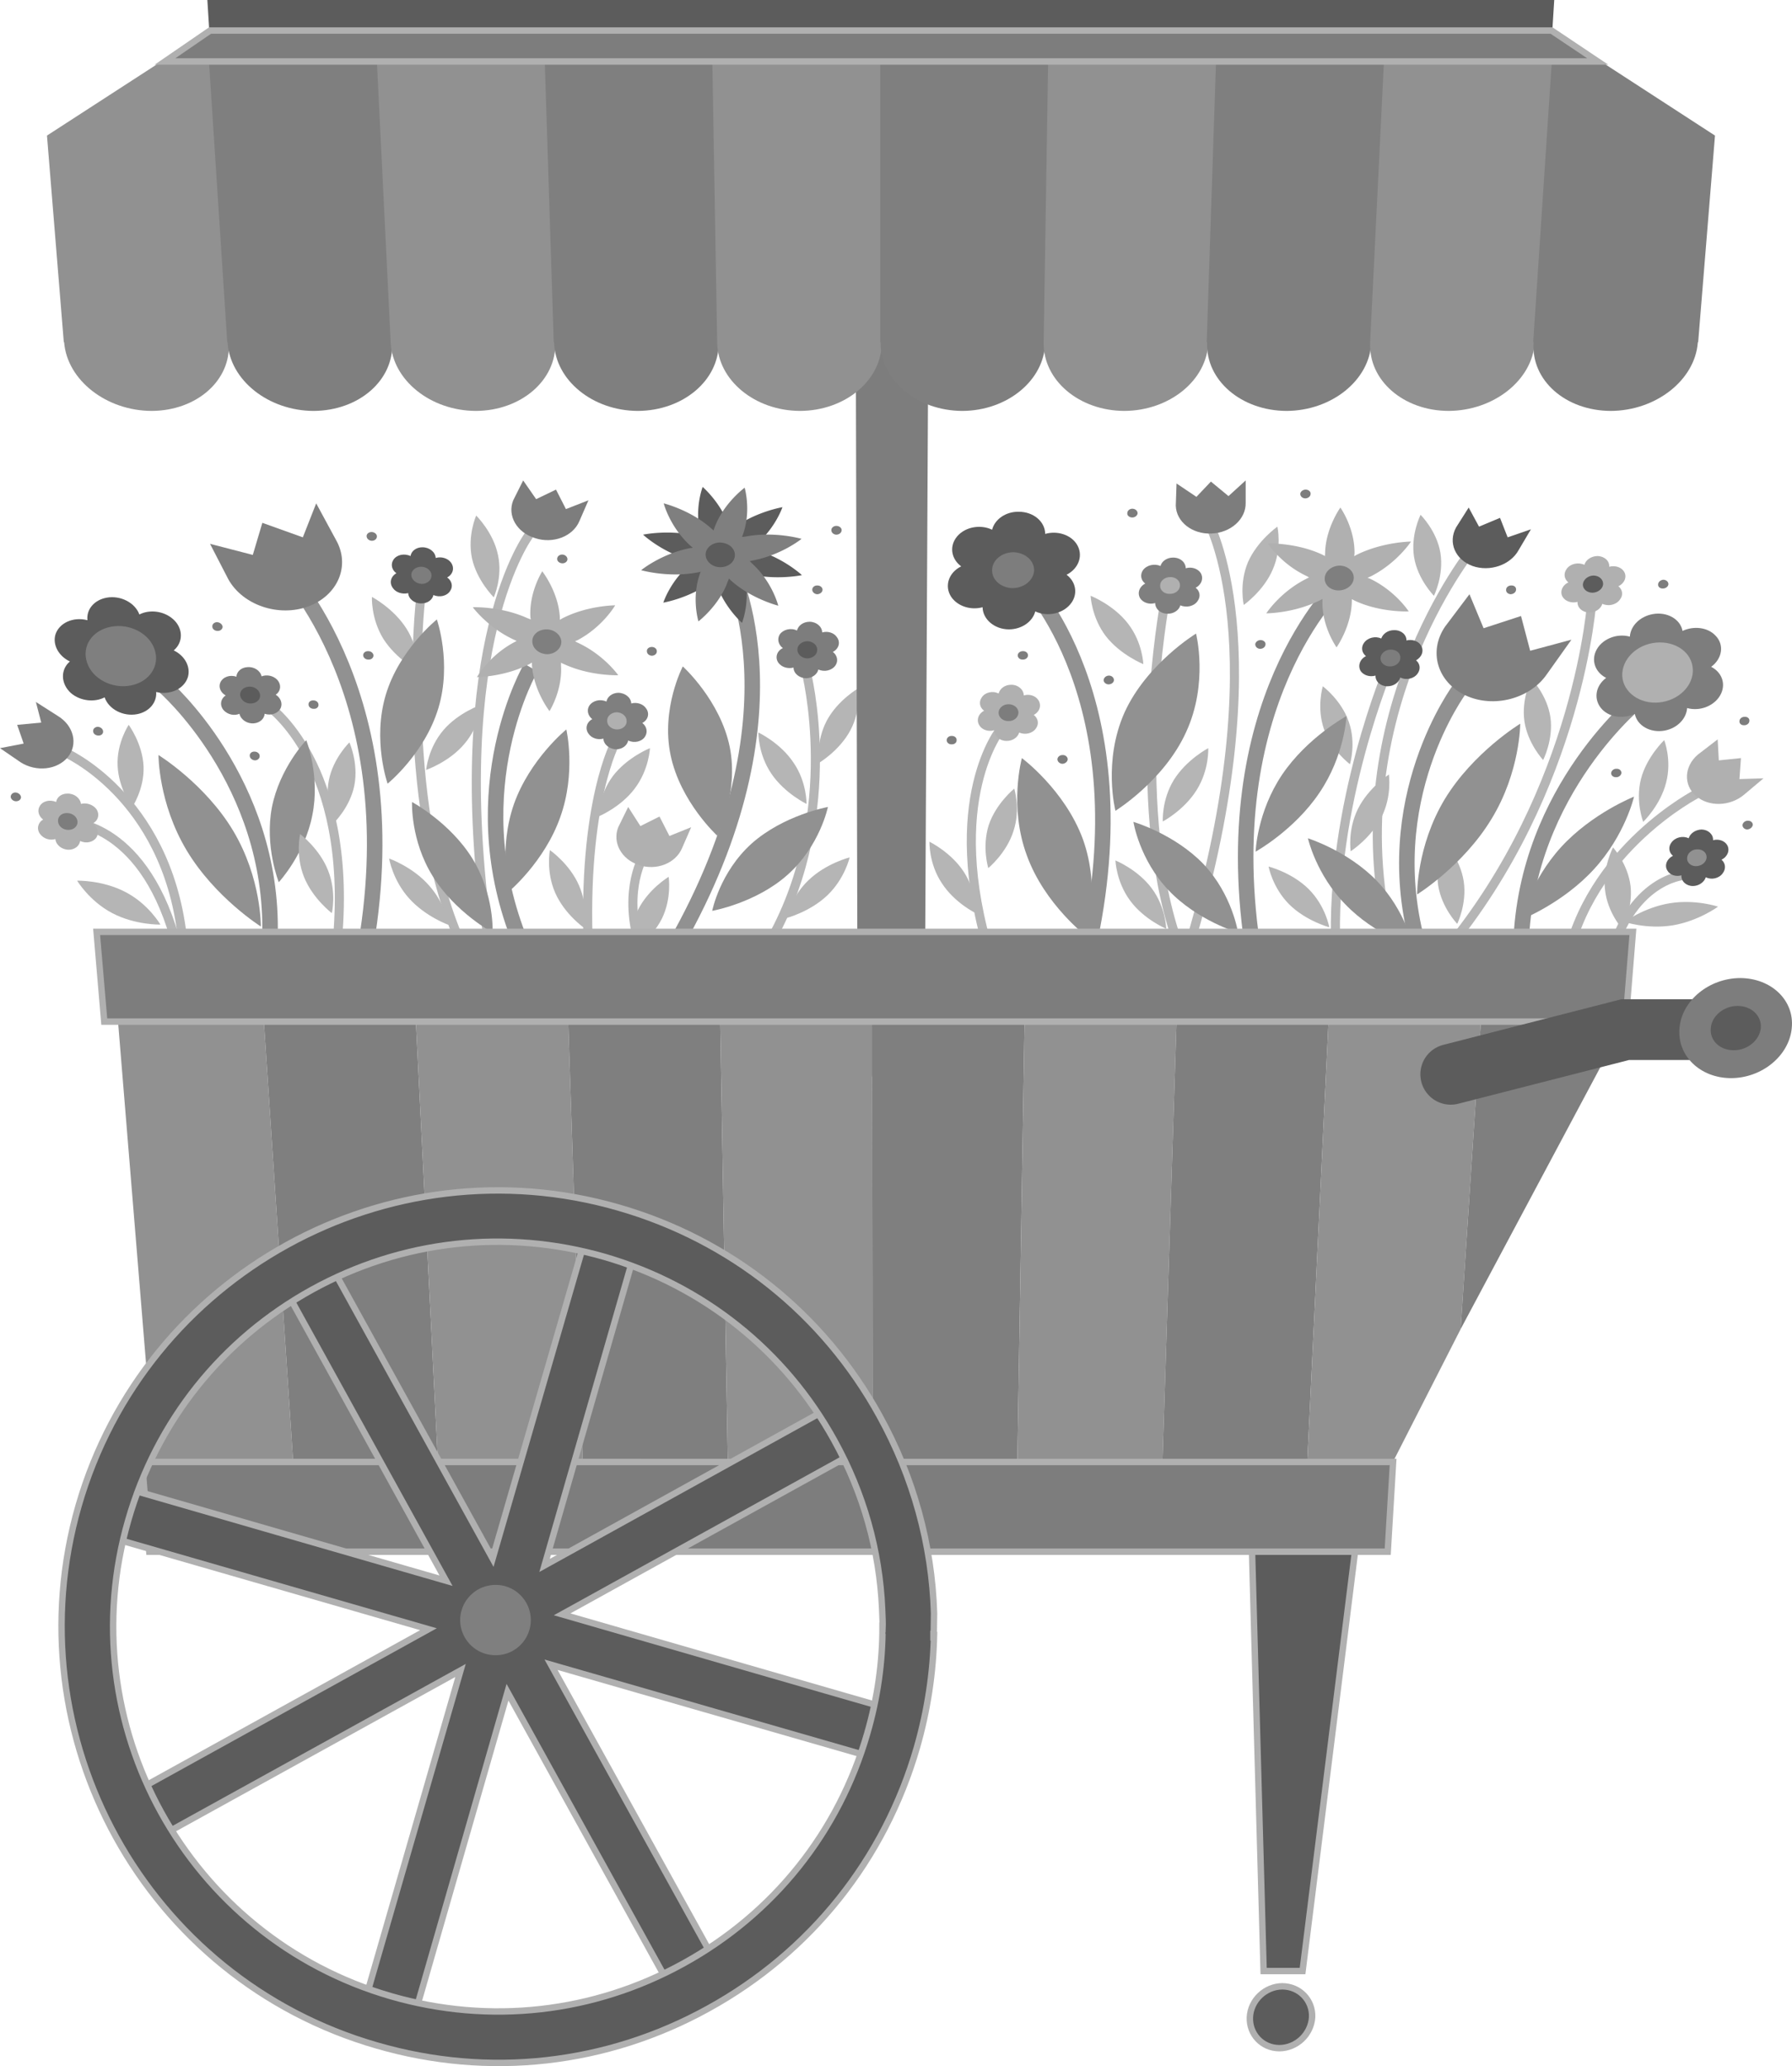 <svg width="625.683" height="721.338" viewBox="0 0 469.263 541.004" xmlns="http://www.w3.org/2000/svg"><path style="fill:#b5b5b5;fill-opacity:1;fill-rule:nonzero;stroke:none" d="M421.324 379.875s-1.683 5.52.301 11.2c1.973 5.6 6.8 9.198 6.8 9.198s1.7-5.492-.3-11.097c-1.934-5.676-6.8-9.301-6.8-9.301m17.3 23.102s-5.336 3.441-8.102 9c-2.757 5.558-1.898 11.097-1.898 11.097s5.316-3.422 8.102-9c2.761-5.539 1.898-11.097 1.898-11.097m8.301-68s-2.649 5.234-1.7 11.097c.97 5.864 5.2 10.102 5.2 10.102s2.636-5.305 1.699-11.2c-.953-5.828-5.2-10-5.2-10m6.399 85.899s-2.644 5.285-1.8 11.102c.937 5.906 5 10.097 5 10.097s2.578-5.254 1.703-11.097c-.875-5.88-4.903-10.102-4.903-10.102m22.602-43s-2.66 5.313-1.801 11.2c.867 5.835 4.898 10.1 4.898 10.1s2.735-5.327 1.903-11.198c-.867-5.856-5-10.102-5-10.102m34.801 16.102s-4.59 4.347-6.102 10.199c-1.473 5.941.602 11.199.602 11.199s4.543-4.395 6-10.3c1.554-5.884-.5-11.098-.5-11.098m-13.403 28.097s-2.773 5.27-2.097 11.102c.64 5.93 4.5 10.199 4.5 10.199s2.812-5.227 2.199-11.102c-.676-5.886-4.602-10.199-4.602-10.199" transform="translate(-74.926 -200.176)"/><path style="fill:#b5b5b5;fill-opacity:1;fill-rule:nonzero;stroke:none" d="M524.824 437.574s-5.863-1.98-12.597-.898c-6.829 1.113-11.903 4.898-11.903 4.898s5.832 1.973 12.602.903c6.761-1.125 11.898-4.903 11.898-4.903m-206.5-17s-.215 5.664 3.2 10.801c3.324 5.195 8.902 7.898 8.902 7.898s.25-5.628-3.102-10.796c-3.37-5.164-9-7.903-9-7.903m22.199-13.898s-4.793 3.86-6.699 9.597c-1.797 5.778-.097 11.204-.097 11.204s4.777-3.907 6.597-9.704c1.91-5.714.2-11.097.2-11.097m50.8-10.602s-5.668 2.969-9 8.301c-3.246 5.297-2.898 10.898-2.898 10.898s5.597-2.945 8.898-8.296c3.293-5.282 3-10.903 3-10.903m-24.301 29.403s.192 5.644 3.903 10.597c3.664 4.914 9.398 7.301 9.398 7.301s-.11-5.676-3.8-10.602c-3.672-4.941-9.5-7.296-9.5-7.296m-6.501-69.301s.223 5.648 4 10.597c3.844 4.918 9.801 7.301 9.801 7.301s-.183-5.672-4-10.597c-3.793-4.942-9.8-7.301-9.8-7.301m48.902-18.102s-5.235 3.684-7.7 9.301c-2.382 5.707-1.101 11.2-1.101 11.2s5.215-3.657 7.602-9.302c2.484-5.68 1.199-11.199 1.199-11.199m-2.301 89s1.008 5.504 5.398 9.903c4.426 4.382 10.5 6 10.5 6s-.964-5.579-5.398-10c-4.387-4.36-10.5-5.903-10.5-5.903" transform="translate(-74.926 -200.176)"/><path style="fill:none;stroke:#b5b5b5;stroke-width:23.837;stroke-linecap:butt;stroke-linejoin:miter;stroke-miterlimit:4;stroke-opacity:1" d="M3799.258 4839.258s-94.258-507.93 30-878.008m776.992 1021.016s-368.906-453.985-211.016-1050m-482.968 1121.992s183.359-325.43-45-1100M3371.25 4511.25s-156.055-186.367-28.008-600m1045 765s-156.914-365.703-140.976-743.984m947.968 408.984s-286.757-145.273-345-448.008m310 233.008s-159.297-9.063-206.992-268.984m-35 992.968s-31.055-496.718-383.008-920.976" transform="matrix(.1 0 0 -.1 -74.926 641.824)"/><path style="fill:#7d7d7d;fill-opacity:1;fill-rule:nonzero;stroke:none" d="M401.125 331.875c.074 4.258-3.957 7.84-9 8-5.023.21-9.176-3.07-9.3-7.3l.198-5.802 5.204 3.5 3.796-4 4.602 3.801 4.5-4.097v5.898" transform="translate(-74.926 -200.176)"/><path style="fill:none;stroke:#919191;stroke-width:40.623;stroke-linecap:butt;stroke-linejoin:miter;stroke-miterlimit:4;stroke-opacity:1" d="M4257.266 4889.258s-333.32-311.719-224.024-975" transform="matrix(.1 0 0 -.1 -74.926 641.824)"/><path style="fill:#919191;fill-opacity:1;fill-rule:nonzero;stroke:none" d="M403.727 423.176s10.136-5.621 16.699-15.403c6.66-9.808 7.097-20.097 7.097-20.097s-10.277 5.574-16.898 15.398c-6.54 9.766-6.898 20.102-6.898 20.102m-4.602 21.199s-1.46-9.855-9-17.898c-7.621-7.95-18.398-11.102-18.398-11.102s1.55 9.887 9.199 17.898c7.531 7.98 18.199 11.102 18.199 11.102" transform="translate(-74.926 -200.176)"/><path style="fill:#b0b0b0;fill-opacity:1;fill-rule:nonzero;stroke:none" d="M433.625 351.676c-.184-.063-.367-.133-.602-.2.317-.14.579-.257.903-.402 6.82-3.465 10.5-9.097 10.5-9.097s-7.426.07-14.301 3.5c-.2.136-.371.238-.602.296.059-.21.079-.457.102-.699.098-6.66-3.7-12-3.7-12s-3.952 5.512-4 12.102c-.05.234-.038.41 0 .597-.288-.136-.53-.265-.8-.398-6.777-3.16-14.2-2.898-14.2-2.898s3.5 5.472 10.302 8.597c.152.13.335.203.5.301-.243.11-.504.227-.801.398-6.805 3.438-10.403 9-10.403 9s7.383 0 14.204-3.5a1.49 1.49 0 0 0 .5-.296c.03.28.011.527 0 .796-.09 6.633 3.699 11.903 3.699 11.903s3.883-5.442 4-12.102c.004-.168-.004-.34 0-.5.242.11.484.238.8.403 6.665 3.128 14.098 2.796 14.098 2.796s-3.469-5.402-10.199-8.597" transform="translate(-74.926 -200.176)"/><path style="fill:#7f7f7f;fill-opacity:1;fill-rule:nonzero;stroke:none" d="M425.426 354.773c2.14.004 3.918-1.441 4-3.199.09-1.808-1.547-3.258-3.7-3.3-2.07.042-3.847 1.492-3.902 3.3-.11 1.758 1.531 3.203 3.602 3.2" transform="translate(-74.926 -200.176)"/><path style="fill:none;stroke:#919191;stroke-width:40.623;stroke-linecap:butt;stroke-linejoin:miter;stroke-miterlimit:4;stroke-opacity:1" d="M3433.242 4900.234s314.024-311.953 163.008-975" transform="matrix(.1 0 0 -.1 -74.926 641.824)"/><path style="fill:#919191;fill-opacity:1;fill-rule:nonzero;stroke:none" d="M367.023 412.477s12.704-7.84 18.5-20.602c5.922-12.832 2.602-25.8 2.602-25.8s-12.867 7.847-18.7 20.6c-5.741 12.845-2.402 25.802-2.402 25.802m-7.398 33s3.508-12.582-1.102-25.5c-4.738-12.942-16-21.301-16-21.301s-3.48 12.597 1.301 25.5c4.703 12.957 15.801 21.3 15.801 21.3" transform="translate(-74.926 -200.176)"/><path style="fill:#5c5c5c;fill-opacity:1;fill-rule:nonzero;stroke:none" d="M354.227 350.676c3.289-1.692 4.476-5.262 2.597-8.102-1.625-2.441-5.11-3.488-8.199-2.597-.027-3.239-3.105-5.836-7-5.801-3.355-.035-6.215 1.996-6.898 4.699-3.32-1.57-7.563-.602-9.5 2.2-1.72 2.48-1.07 5.562 1.398 7.402-3.324 1.636-4.457 5.207-2.602 8 1.7 2.488 5.168 3.539 8.204 2.699.07 3.183 3.125 5.785 6.898 5.8 3.387-.015 6.223-2.05 6.898-4.703 3.297 1.524 7.508.551 9.5-2.296 1.704-2.434 1.094-5.516-1.296-7.301" transform="translate(-74.926 -200.176)"/><path style="fill:#7d7d7d;fill-opacity:1;fill-rule:nonzero;stroke:none" d="M340.125 354.176c3.031-.047 5.523-2.133 5.602-4.7.004-2.574-2.43-4.656-5.5-4.703-3.016.047-5.508 2.13-5.5 4.704-.07 2.566 2.367 4.652 5.398 4.699" transform="translate(-74.926 -200.176)"/><path style="fill:none;stroke:#919191;stroke-width:40.623;stroke-linecap:butt;stroke-linejoin:miter;stroke-miterlimit:4;stroke-opacity:1" d="M5047.266 4591.25s-301.641-237.656-315-645" transform="matrix(.1 0 0 -.1 -74.926 641.824)"/><path style="fill:#919191;fill-opacity:1;fill-rule:nonzero;stroke:none" d="M473.324 440.977s2.29-10.094 10.403-19c8.164-8.899 19.097-13.204 19.097-13.204s-2.312 10.079-10.5 19c-8.12 8.883-19 13.204-19 13.204" transform="translate(-74.926 -200.176)"/><path style="fill:#7d7d7d;fill-opacity:1;fill-rule:nonzero;stroke:none" d="M523.023 374.773c2.957-2.156 3.47-5.847 1.102-8.199-2.05-2.164-5.672-2.562-8.602-1.199-.562-3.094-4.062-5.078-7.796-4.398-3.383.609-5.813 3.101-6 5.898-3.532-.984-7.508.723-8.903 3.8-1.219 2.727-.02 5.618 2.7 7-2.926 2.165-3.391 5.856-1 8.302 2.042 2.07 5.628 2.468 8.5 1.097.593 3.102 4.058 5.086 7.8 4.403 3.29-.606 5.711-3.098 5.903-5.903 3.507.988 7.472-.715 8.898-3.8 1.258-2.72.102-5.614-2.602-7" transform="translate(-74.926 -200.176)"/><path style="fill:#b0b0b0;fill-opacity:1;fill-rule:nonzero;stroke:none" d="M510.324 383.977c5.043-.922 8.551-5.118 7.801-9.403-.688-4.222-5.383-6.922-10.5-6-5.012.918-8.504 5.114-7.8 9.403.788 4.218 5.472 6.921 10.5 6" transform="translate(-74.926 -200.176)"/><path style="fill:none;stroke:#919191;stroke-width:40.623;stroke-linecap:butt;stroke-linejoin:miter;stroke-miterlimit:4;stroke-opacity:1" d="M4573.242 4616.25s-220.39-292.227-108.008-681.992" transform="matrix(.1 0 0 -.1 -74.926 641.824)"/><path style="fill:#919191;fill-opacity:1;fill-rule:nonzero;stroke:none" d="M446.023 434.375s12.032-7.445 19.5-19.8c7.504-12.305 7.5-24.9 7.5-24.9s-12.304 7.458-19.796 19.802c-7.383 12.316-7.204 24.898-7.204 24.898m-1 13.801s-1.996-9.516-9.597-17.403c-7.61-7.832-18-11.097-18-11.097s2.12 9.465 9.8 17.3c7.544 7.883 17.797 11.2 17.797 11.2" transform="translate(-74.926 -200.176)"/><path style="fill:#7f7f7f;fill-opacity:1;fill-rule:nonzero;stroke:none" d="M480.023 376.676c-4.453 6.508-13.972 8.988-21.296 5.597-7.383-3.445-9.825-11.472-5.403-18l6.403-8.5 3.699 8.903 9.8-3.2 2.399 9.098 10.8-2.898-6.402 9" transform="translate(-74.926 -200.176)"/><path style="fill:#b0b0b0;fill-opacity:1;fill-rule:nonzero;stroke:none" d="M345.625 387.375c1.563-.813 2.117-2.52 1.2-3.898-.743-1.149-2.384-1.649-3.802-1.204-.046-1.57-1.496-2.812-3.296-2.796-1.606-.016-2.95.957-3.301 2.296-1.531-.796-3.528-.332-4.403 1-.851 1.192-.55 2.668.602 3.5-1.562.829-2.102 2.54-1.2 3.903.766 1.16 2.403 1.66 3.9 1.199-.032 1.586 1.413 2.828 3.198 2.8 1.598.028 2.938-.945 3.301-2.198 1.516.714 3.5.25 4.403-1.102.836-1.176.543-2.648-.602-3.5" transform="translate(-74.926 -200.176)"/><path style="fill:#7d7d7d;fill-opacity:1;fill-rule:nonzero;stroke:none" d="M339.023 388.977c1.399.043 2.575-.954 2.602-2.204.008-1.207-1.14-2.203-2.602-2.199-1.402-.004-2.578.992-2.597 2.2-.012 1.25 1.136 2.246 2.597 2.203" transform="translate(-74.926 -200.176)"/><path style="fill:#7f7f7f;fill-opacity:1;fill-rule:nonzero;stroke:none" d="M388.023 354.074c1.57-.816 2.157-2.523 1.301-3.898-.781-1.153-2.437-1.653-3.898-1.2-.004-1.574-1.453-2.82-3.301-2.8-1.602-.02-2.98.953-3.3 2.199-1.598-.703-3.626-.238-4.598 1.102-.82 1.183-.54 2.66.597 3.5-1.578.82-2.152 2.53-1.3 3.898.796 1.156 2.449 1.656 3.902 1.2.011 1.581 1.453 2.823 3.3 2.8 1.583.023 2.958-.95 3.297-2.2 1.57.712 3.59.247 4.5-1.1.891-1.18.622-2.653-.5-3.5" transform="translate(-74.926 -200.176)"/><path style="fill:#b0b0b0;fill-opacity:1;fill-rule:nonzero;stroke:none" d="M381.227 355.676c1.472.043 2.68-.957 2.699-2.2.054-1.214-1.09-2.21-2.5-2.203-1.496-.008-2.7.989-2.7 2.204-.074 1.242 1.075 2.242 2.5 2.199" transform="translate(-74.926 -200.176)"/><path style="fill:#5c5c5c;fill-opacity:1;fill-rule:nonzero;stroke:none" d="M445.727 373.074c1.55-.836 2.171-2.543 1.296-3.898-.691-1.172-2.32-1.672-3.796-1.301.043-1.492-1.364-2.738-3.204-2.7-1.586-.038-2.976.934-3.398 2.2-1.492-.723-3.516-.258-4.5 1.102-.855 1.164-.61 2.636.5 3.5-1.586.8-2.195 2.507-1.398 3.898.78 1.137 2.406 1.637 3.898 1.2-.063 1.562 1.34 2.804 3.102 2.8 1.64.004 3.027-.969 3.398-2.3 1.535.788 3.555.323 4.5-1 .902-1.2.664-2.673-.398-3.5" transform="translate(-74.926 -200.176)"/><path style="fill:#7d7d7d;fill-opacity:1;fill-rule:nonzero;stroke:none" d="M438.926 374.676c1.449.02 2.672-.977 2.699-2.2.105-1.234-1.012-2.23-2.5-2.203-1.39-.027-2.613.97-2.7 2.204-.038 1.222 1.075 2.218 2.5 2.199" transform="translate(-74.926 -200.176)"/><path style="fill:#b0b0b0;fill-opacity:1;fill-rule:nonzero;stroke:none" d="M498.727 353.676c1.636-.778 2.3-2.485 1.5-3.801-.73-1.207-2.364-1.71-3.903-1.3.121-1.532-1.27-2.774-3.097-2.802-1.625.028-3.047 1-3.403 2.301-1.586-.761-3.633-.297-4.597 1-.938 1.227-.723 2.703.398 3.602-1.633.762-2.285 2.472-1.5 3.8.758 1.196 2.387 1.7 3.898 1.297-.093 1.524 1.29 2.766 3.102 2.801 1.621-.035 3.035-1.008 3.398-2.3 1.57.753 3.614.288 4.602-1.098.922-1.14.715-2.614-.398-3.5" transform="translate(-74.926 -200.176)"/><path style="fill:#5c5c5c;fill-opacity:1;fill-rule:nonzero;stroke:none" d="M491.926 355.375c1.433-.016 2.683-1.012 2.8-2.2.067-1.273-1.035-2.269-2.5-2.3-1.437.031-2.687 1.027-2.8 2.3-.067 1.188 1.039 2.184 2.5 2.2m33.801 69.898c1.593-.75 2.261-2.46 1.5-3.796-.684-1.188-2.262-1.692-3.704-1.301.079-1.512-1.257-2.754-3-2.801-1.613.047-3.007 1.02-3.398 2.3-1.504-.741-3.504-.273-4.5 1.098-.89 1.153-.7 2.625.398 3.5-1.625.79-2.28 2.497-1.5 3.801.676 1.223 2.25 1.723 3.704 1.301-.09 1.547 1.238 2.785 3 2.8 1.574-.015 2.964-.984 3.398-2.3 1.453.773 3.445.309 4.398-1 .942-1.215.762-2.688-.296-3.602" transform="translate(-74.926 -200.176)"/><path style="fill:#919191;fill-opacity:1;fill-rule:nonzero;stroke:none" d="M519.023 426.977c1.454.004 2.684-.993 2.801-2.204.098-1.246-.96-2.242-2.398-2.199-1.383-.043-2.614.953-2.7 2.2-.124 1.21.934 2.206 2.297 2.203" transform="translate(-74.926 -200.176)"/><path style="fill:#5c5c5c;fill-opacity:1;fill-rule:nonzero;stroke:none" d="M472.625 344.176c-2.145 3.957-7.578 5.804-12.102 4.199-4.535-1.664-6.46-6.16-4.296-10.102l3.296-5.199 2.704 5 5.5-2.3 2 5.101 6.097-2.102-3.199 5.403" transform="translate(-74.926 -200.176)"/><path style="fill:#b0b0b0;fill-opacity:1;fill-rule:nonzero;stroke:none" d="M531.625 408.273c-3.66 3.075-9.277 3.227-12.602.301-3.312-2.883-3.082-7.742.5-10.8l5.204-4 .296 5.5 5.801-.598-.398 5.5 6.3-.2-5.101 4.297" transform="translate(-74.926 -200.176)"/><path style="fill:#7d7d7d;fill-opacity:1;fill-rule:nonzero;stroke:none" d="M342.727 372.875c.777.047 1.382-.465 1.398-1.102.004-.62-.586-1.132-1.3-1.097-.762-.035-1.368.476-1.4 1.097.012.637.602 1.149 1.302 1.102m28.699-37.199c.734 0 1.355-.512 1.398-1.102-.011-.668-.605-1.18-1.398-1.199-.703.02-1.32.531-1.301 1.2-.055.59.54 1.1 1.3 1.1m45.302-4.999c.77-.016 1.398-.524 1.398-1.2.055-.581-.531-1.093-1.3-1.101-.731.008-1.36.52-1.4 1.102-.015.675.571 1.183 1.302 1.199m53.796 25.097c.77-.043 1.403-.554 1.403-1.199.082-.613-.485-1.125-1.2-1.097-.773-.028-1.406.484-1.402 1.097-.086.645.485 1.156 1.2 1.2m39.8-1.501c.778.024 1.422-.488 1.5-1.097.024-.649-.539-1.156-1.3-1.2-.723.044-1.368.551-1.399 1.2-.07.61.488 1.12 1.2 1.097m-12.2 49.403c.684.043 1.313-.469 1.398-1.102.012-.625-.539-1.137-1.296-1.097-.7-.04-1.329.472-1.403 1.097-.023.633.528 1.145 1.301 1.102m33.5-13.602c.734.035 1.375-.476 1.398-1.097.09-.637-.457-1.149-1.199-1.102-.722-.047-1.363.465-1.398 1.102-.078.62.469 1.132 1.199 1.097m.801 27.301c.761-.05 1.394-.559 1.5-1.2.011-.616-.531-1.128-1.301-1.1-.68-.028-1.313.484-1.398 1.1-.032.641.511 1.15 1.199 1.2m-127.5-47.301c.765-.02 1.383-.527 1.398-1.199.035-.59-.543-1.098-1.3-1.102-.72.004-1.34.512-1.399 1.102.012.672.59 1.18 1.3 1.2m-39.698 9.3c.77-.008 1.378-.52 1.398-1.102.012-.675-.574-1.187-1.3-1.199-.747.012-1.356.524-1.4 1.2.016.581.598 1.093 1.302 1.101m-12.102 20.801c.75-.04 1.352-.551 1.398-1.2-.023-.609-.601-1.12-1.296-1.101-.766-.02-1.368.492-1.403 1.102.012.648.594 1.16 1.301 1.199m-29-5.102c.746.047 1.344-.46 1.3-1.097.055-.622-.534-1.133-1.3-1.102-.695-.031-1.293.48-1.3 1.102 0 .636.585 1.144 1.3 1.097" transform="translate(-74.926 -200.176)"/><path style="fill:#b5b5b5;fill-opacity:1;fill-rule:nonzero;stroke:none" d="M250.023 429.773s-5.27 3.145-8 8.602c-2.668 5.379-1.796 11-1.796 11s5.25-3.176 8-8.602c2.671-5.41 1.796-11 1.796-11m49.704-49.398s-5.434 3.121-8.301 8.5c-2.867 5.457-2.102 11.102-2.102 11.102s5.43-3.2 8.301-8.602c2.883-5.43 2.102-11 2.102-11m-26.204 11.602s-.117 5.613 3.403 10.796c3.484 5.149 9.199 7.903 9.199 7.903s.129-5.68-3.398-10.801c-3.461-5.21-9.204-7.898-9.204-7.898m23.903 32.699s-6.215 1.558-10.801 6c-4.566 4.351-5.8 9.898-5.8 9.898s6.198-1.59 10.8-6c4.555-4.379 5.8-9.898 5.8-9.898m-125.101-68.199s-.312 5.593 3 11c3.39 5.3 9.102 8.398 9.102 8.398s.332-5.676-3-11c-3.356-5.383-9.102-8.398-9.102-8.398" transform="translate(-74.926 -200.176)"/><path style="fill:none;stroke:#b5b5b5;stroke-width:23.837;stroke-linecap:butt;stroke-linejoin:miter;stroke-miterlimit:4;stroke-opacity:1" d="M917.266 4449.258s265.43-113.477 308.984-481.016m623.984 878.008s-55.703-507.773 97.032-878.008m187.968 1050s-215.78-282.265-108.984-1050m-573.984 601.016s220.195-151.25 180.976-608.008m1226.992 698.984s94.688-365.78-90-698.984m-407.968 516.016s-89.22-159.532-72.032-548.008m150 258.008s-54.18-77.266-25-212.032" transform="matrix(.1 0 0 -.1 -74.926 641.824)"/><path style="fill:none;stroke:#b5b5b5;stroke-width:23.837;stroke-linecap:butt;stroke-linejoin:miter;stroke-miterlimit:4;stroke-opacity:1" d="M925.234 4266.25s192.188 5.078 281.016-301.992" transform="matrix(.1 0 0 -.1 -74.926 641.824)"/><path style="fill:#b5b5b5;fill-opacity:1;fill-rule:nonzero;stroke:none" d="M95.125 430.773s3.18 5.34 9.2 8.5c6.023 3.157 12.6 3 12.6 3s-3.073-5.363-9.1-8.5c-6.036-3.183-12.7-3-12.7-3m14.398-19.199s3.22-4.773 3-10.699c-.265-5.992-3.898-10.898-3.898-10.898s-3.18 4.722-2.898 10.699c.234 5.941 3.796 10.898 3.796 10.898" transform="translate(-74.926 -200.176)"/><path style="fill:none;stroke:#919191;stroke-width:40.623;stroke-linecap:butt;stroke-linejoin:miter;stroke-miterlimit:4;stroke-opacity:1" d="M1178.242 4622.266s288.281-248.907 278.008-655" transform="matrix(.1 0 0 -.1 -74.926 641.824)"/><path style="fill:#919191;fill-opacity:1;fill-rule:nonzero;stroke:none" d="M143.227 442.773s.191-12.582-7.204-25c-7.367-12.355-19.597-19.898-19.597-19.898s-.059 12.57 7.398 25c7.406 12.344 19.403 19.898 19.403 19.898m4.699-11.597s6.832-7.344 8.8-17.602c2.079-10.304-1.601-19.597-1.601-19.597s-6.973 7.27-9 17.597c-1.934 10.235 1.8 19.602 1.8 19.602" transform="translate(-74.926 -200.176)"/><path style="fill:#5c5c5c;fill-opacity:1;fill-rule:nonzero;stroke:none" d="M120.426 370.477c2.554-2.16 2.48-5.848-.2-8.204-2.464-2.16-6.156-2.558-8.8-1.199-1.133-3.09-4.957-5.078-8.602-4.398-3.273.61-5.312 3.101-5 5.898-3.746-.98-7.457.727-8.398 3.801-.75 2.73.91 5.621 3.8 7-2.53 2.168-2.406 5.855.297 8.3 2.457 2.071 6.118 2.473 8.801 1.098 1.063 3.106 4.852 5.09 8.5 4.403 3.188-.602 5.215-3.094 5-5.801 3.633.89 7.332-.813 8.301-3.898.793-2.72-.828-5.614-3.7-7" transform="translate(-74.926 -200.176)"/><path style="fill:#7f7f7f;fill-opacity:1;fill-rule:nonzero;stroke:none" d="M109.125 379.676c4.895-.918 7.738-5.114 6.3-9.403-1.362-4.218-6.495-6.918-11.402-6-4.945.922-7.773 5.118-6.296 9.403 1.378 4.222 6.496 6.926 11.398 6" transform="translate(-74.926 -200.176)"/><path style="fill:none;stroke:#919191;stroke-width:40.623;stroke-linecap:butt;stroke-linejoin:miter;stroke-miterlimit:4;stroke-opacity:1" d="M1474.258 4949.258s336.836-321.758 238.008-975" transform="matrix(.1 0 0 -.1 -74.926 641.824)"/><path style="fill:#919191;fill-opacity:1;fill-rule:nonzero;stroke:none" d="M176.426 405.375s9.715-7.879 13.3-19.8c3.57-11.825-.402-23.2-.402-23.2s-9.863 7.895-13.398 19.8c-3.508 11.84.5 23.2.5 23.2" transform="translate(-74.926 -200.176)"/><path style="fill:#7f7f7f;fill-opacity:1;fill-rule:nonzero;stroke:none" d="M162.926 341.574c3.797 6.703.512 14.492-7.301 17.403-7.734 2.824-17.102-.32-20.898-7.102l-4.801-9.3 11.199 2.902 2.5-8.403 10.602 3.801 3.5-8.898 5.199 9.597m-72.801 46.102c4.133 2.543 5.27 7.363 2.602 10.699-2.754 3.39-8.282 4.02-12.403 1.398l-5.398-3.699 6.199-1.199-1.7-4.898 6.302-.602-1.403-5.398 5.801 3.699" transform="translate(-74.926 -200.176)"/><path style="fill:#7d7d7d;fill-opacity:1;fill-rule:nonzero;stroke:none" d="M226.625 336.676c-1.7 3.98-6.898 5.965-11.602 4.398-4.796-1.469-7.316-5.91-5.699-9.898l2.602-5.2 3.398 4.899 5.2-2.5 2.601 5.102 5.898-2.301-2.398 5.5" transform="translate(-74.926 -200.176)"/><path style="fill:#b0b0b0;fill-opacity:1;fill-rule:nonzero;stroke:none" d="M253.523 422.273c-1.691 3.973-6.734 5.954-11.296 4.403-4.594-1.48-6.993-5.918-5.403-9.903l2.602-5.296 3.199 5 5-2.5 2.602 5.097 5.699-2.3-2.403 5.5" transform="translate(-74.926 -200.176)"/><path style="fill:none;stroke:#919191;stroke-width:40.623;stroke-linecap:butt;stroke-linejoin:miter;stroke-miterlimit:4;stroke-opacity:1" d="M2139.258 4670.234s-183.438-313.554-33.008-703.984" transform="matrix(.1 0 0 -.1 -74.926 641.824)"/><path style="fill:#919191;fill-opacity:1;fill-rule:nonzero;stroke:none" d="M208.125 433.676s9.352-7.77 13.5-19.5c4.23-11.735 1.602-23 1.602-23s-9.516 7.746-13.704 19.5c-4.09 11.71-1.398 23-1.398 23m-4.199 10.699s.492-9.988-5.301-19.398c-5.824-9.43-15.8-14.801-15.8-14.801s-.454 10 5.402 19.398c5.82 9.442 15.699 14.801 15.699 14.801" transform="translate(-74.926 -200.176)"/><path style="fill:#b0b0b0;fill-opacity:1;fill-rule:nonzero;stroke:none" d="M226.023 368.375c-.156-.11-.34-.18-.5-.3.22-.087.473-.204.704-.302 6.574-3.511 9.796-9.097 9.796-9.097s-7.402.023-14 3.5c-.136.093-.3.191-.5.3a6.85 6.85 0 0 0 0-.8c-.425-6.61-4.597-11.903-4.597-11.903s-3.516 5.465-3.102 12.102c.047.188.07.36.102.5-.274-.086-.524-.215-.801-.3-6.988-3.208-14.398-2.9-14.398-2.9s3.976 5.427 11 8.598c.148.086.336.157.5.204-.223.16-.473.277-.704.398-6.53 3.488-9.699 9.102-9.699 9.102s7.38-.051 13.903-3.5c.152-.122.316-.22.5-.301-.004.234 0 .48 0 .699.46 6.684 4.597 12 4.597 12s3.473-5.488 3-12.102c.035-.21.012-.386 0-.597.25.16.5.289.801.398 6.906 3.184 14.2 2.903 14.2 2.903s-3.821-5.454-10.802-8.602" transform="translate(-74.926 -200.176)"/><path style="fill:#7f7f7f;fill-opacity:1;fill-rule:nonzero;stroke:none" d="M218.227 371.477c2.062-.047 3.71-1.493 3.699-3.301-.106-1.762-1.856-3.207-3.903-3.2-2.144-.007-3.793 1.438-3.699 3.2.035 1.808 1.781 3.254 3.903 3.3" transform="translate(-74.926 -200.176)"/><path style="fill:none;stroke:#919191;stroke-width:40.623;stroke-linecap:butt;stroke-linejoin:miter;stroke-miterlimit:4;stroke-opacity:1" d="M2653.242 4950.234s210.703-375.664-120.976-980" transform="matrix(.1 0 0 -.1 -74.926 641.824)"/><path style="fill:#919191;fill-opacity:1;fill-rule:nonzero;stroke:none" d="M262.727 418.977s-9.664-8.852-12.204-21.102c-2.543-12.219 3.204-23.2 3.204-23.2s9.789 8.84 12.296 21.098c2.426 12.211-3.296 23.204-3.296 23.204m-1.301 19.699s1.976-10.082 10.3-17.602c8.43-7.508 20-9.597 20-9.597s-2.062 10.152-10.5 17.699c-8.32 7.476-19.8 9.5-19.8 9.5" transform="translate(-74.926 -200.176)"/><path style="fill:#5c5c5c;fill-opacity:1;fill-rule:nonzero;stroke:none" d="M258.023 340.676c.262.039.454.101.704.199a8.342 8.342 0 0 1-.301-.8c-1.797-6.462.5-12.4.5-12.4s5.262 4.536 7.097 11c.012.204.043.372.102.598.195-.222.402-.398.602-.597 5.789-4.461 13.097-5.7 13.097-5.7s-2.023 6.055-7.8 10.5a2.47 2.47 0 0 1-.5.399c.324.059.609.121.902.2 7.523 2.003 12.5 6.698 12.5 6.698s-7.242 1.528-14.7-.5a2.973 2.973 0 0 1-.703-.199c.13.285.211.524.301.801 1.754 6.465-.597 12.398-.597 12.398s-5.133-4.53-6.903-11c-.074-.199-.105-.37-.199-.597-.16.226-.363.402-.602.597-5.687 4.461-12.898 5.704-12.898 5.704s1.918-6.055 7.602-10.5c.18-.164.34-.27.5-.403-.29-.054-.575-.117-.903-.199-7.504-2.004-12.5-6.7-12.5-6.7s7.196-1.523 14.7.5" transform="translate(-74.926 -200.176)"/><path style="fill:#7f7f7f;fill-opacity:1;fill-rule:nonzero;stroke:none" d="M255.727 343.676c.222 0 .425-.028.597-.102-.172-.14-.386-.312-.597-.5-5.414-4.91-7-11.097-7-11.097s7.218 1.785 12.597 6.699c.184.129.317.261.5.398.035-.238.106-.48.2-.699 2.277-6.363 7.902-10.5 7.902-10.5s1.8 6.105-.5 12.398a2.2 2.2 0 0 1-.2.5c.286-.011.57-.078.899-.097 7.652-1.465 14.7.597 14.7.597s-5.317 4.309-13 5.704a1.641 1.641 0 0 1-.598.097c.203.215.414.39.597.602 5.383 4.886 6.903 11.097 6.903 11.097s-7.149-1.812-12.5-6.699c-.153-.152-.282-.289-.403-.398-.097.215-.168.457-.3.699-2.223 6.34-7.7 10.5-7.7 10.5s-1.886-6.133.403-12.5c.023-.14.093-.305.199-.5-.324.09-.606.152-.903.2-7.64 1.44-14.699-.598-14.699-.598s5.262-4.332 12.903-5.801" transform="translate(-74.926 -200.176)"/><path style="fill:#5c5c5c;fill-opacity:1;fill-rule:nonzero;stroke:none" d="M262.523 348.574c-2.015-.515-3.218-2.308-2.699-4 .59-1.734 2.696-2.726 4.7-2.199 2.078.46 3.277 2.25 2.703 4-.543 1.68-2.649 2.672-4.704 2.2" transform="translate(-74.926 -200.176)"/><path style="fill:#7f7f7f;fill-opacity:1;fill-rule:nonzero;stroke:none" d="M243.125 389.477c1.496-.766 1.98-2.473 1-3.801-.781-1.2-2.441-1.7-3.898-1.301-.055-1.52-1.551-2.766-3.403-2.8-1.55.034-2.855 1.01-3.097 2.3-1.618-.75-3.59-.285-4.5 1.102-.715 1.136-.356 2.613.796 3.5-1.488.773-1.96 2.484-1 3.796.813 1.211 2.465 1.711 3.903 1.301.074 1.535 1.566 2.778 3.398 2.801 1.551-.023 2.848-.996 3.102-2.3 1.597.765 3.566.296 4.398-1 .797-1.227.45-2.7-.699-3.598" transform="translate(-74.926 -200.176)"/><path style="fill:#b0b0b0;fill-opacity:1;fill-rule:nonzero;stroke:none" d="M236.523 391.176c1.442-.004 2.57-1 2.5-2.2.008-1.261-1.18-2.257-2.597-2.3-1.446.043-2.578 1.039-2.5 2.3-.008 1.2 1.18 2.196 2.597 2.2" transform="translate(-74.926 -200.176)"/><path style="fill:#7d7d7d;fill-opacity:1;fill-rule:nonzero;stroke:none" d="M293.023 370.875c1.536-.785 2.055-2.492 1.102-3.8-.766-1.22-2.43-1.72-3.898-1.302-.032-1.543-1.512-2.785-3.301-2.796-1.64.011-2.973.984-3.301 2.296-1.559-.77-3.555-.304-4.5 1-.742 1.22-.406 2.692.8 3.602-1.585.754-2.093 2.46-1.198 3.8.84 1.188 2.496 1.688 4 1.302-.004 1.507 1.472 2.753 3.296 2.796 1.582-.043 2.91-1.015 3.204-2.296 1.586.738 3.578.273 4.5-1.102.77-1.148.445-2.621-.704-3.5" transform="translate(-74.926 -200.176)"/><path style="fill:#5c5c5c;fill-opacity:1;fill-rule:nonzero;stroke:none" d="M286.324 372.574c1.477-.027 2.64-1.023 2.602-2.3.02-1.18-1.156-2.176-2.602-2.2-1.437.024-2.597 1.02-2.597 2.2.02 1.277 1.195 2.273 2.597 2.3m-94.301-21.199c1.54-.805 1.997-2.512 1-3.898-.84-1.137-2.535-1.641-4-1.204-.09-1.558-1.632-2.8-3.5-2.796-1.59-.004-2.894.968-3.097 2.296-1.672-.789-3.668-.324-4.5 1-.77 1.204-.375 2.676.8 3.5-1.488.84-1.93 2.547-.902 3.903.817 1.168 2.508 1.672 4 1.3.063 1.493 1.602 2.735 3.403 2.7 1.632.035 2.933-.938 3.199-2.2 1.601.723 3.59.258 4.398-1.101.801-1.164.414-2.64-.8-3.5" transform="translate(-74.926 -200.176)"/><path style="fill:#7d7d7d;fill-opacity:1;fill-rule:nonzero;stroke:none" d="M185.426 353.074c1.422-.043 2.554-1.039 2.5-2.3-.059-1.2-1.281-2.196-2.7-2.2-1.492.004-2.62 1-2.601 2.2.098 1.261 1.324 2.257 2.8 2.3m-38.3 29c1.344-.879 1.547-2.625.398-3.898-1.007-1.082-2.738-1.43-4.097-.903-.32-1.507-2.008-2.609-3.801-2.398-1.578.102-2.71 1.188-2.8 2.5-1.665-.602-3.548.043-4.2 1.5-.543 1.207.055 2.645 1.398 3.398-1.41.938-1.597 2.68-.5 3.903 1.067 1.133 2.786 1.484 4.102.898.363 1.563 2.04 2.668 3.8 2.5 1.595-.144 2.723-1.234 2.802-2.5 1.668.559 3.546-.086 4.199-1.5.554-1.254-.031-2.691-1.301-3.5" transform="translate(-74.926 -200.176)"/><path style="fill:#5c5c5c;fill-opacity:1;fill-rule:nonzero;stroke:none" d="M140.824 384.375c1.446-.117 2.403-1.215 2.2-2.398-.258-1.262-1.598-2.145-3-2-1.434.117-2.395 1.214-2.2 2.398.274 1.262 1.613 2.145 3 2" transform="translate(-74.926 -200.176)"/><path style="fill:#b0b0b0;fill-opacity:1;fill-rule:nonzero;stroke:none" d="M99.227 415.773c1.476-.742 1.855-2.449.898-3.796-.934-1.176-2.605-1.68-4-1.301-.164-1.5-1.719-2.742-3.5-2.7-1.586-.042-2.82.93-3 2.2-1.629-.73-3.555-.266-4.3 1.097-.712 1.165-.27 2.637.902 3.5-1.41.797-1.778 2.508-.801 3.801.926 1.23 2.594 1.735 4 1.301.152 1.555 1.703 2.797 3.5 2.8 1.547-.003 2.777-.976 3-2.3 1.578.785 3.496.32 4.3-1 .665-1.203.227-2.68-1-3.602" transform="translate(-74.926 -200.176)"/><path style="fill:#7d7d7d;fill-opacity:1;fill-rule:nonzero;stroke:none" d="M92.824 417.477c1.434.015 2.496-.98 2.403-2.204-.114-1.238-1.348-2.234-2.801-2.199-1.38-.035-2.442.961-2.301 2.2.074 1.222 1.305 2.218 2.7 2.203" transform="translate(-74.926 -200.176)"/><path style="fill:#b5b5b5;fill-opacity:1;fill-rule:nonzero;stroke:none" d="M161.824 439.273s1.305-5.445-1-11.199c-2.222-5.683-7.3-9.5-7.3-9.5s-1.274 5.477 1 11.2c2.28 5.71 7.3 9.5 7.3 9.5m.5-23.598s4.262-4.074 5.403-9.903c1.117-5.828-1.301-11.199-1.301-11.199s-4.29 4.137-5.403 10c-1.117 5.793 1.301 11.102 1.301 11.102m30.102 26.699s-.89-5.652-5.2-10.398c-4.253-4.844-10.402-7-10.402-7s.926 5.64 5.2 10.398c4.3 4.828 10.402 7 10.402 7m-5.903-40.602s6.008-2.058 10-6.796c4.043-4.707 4.5-10.301 4.5-10.301s-6.011 2.015-10 6.699c-4.043 4.762-4.5 10.398-4.5 10.398m32.403 21s-1.09 5.563 1.398 11.204c2.457 5.593 7.602 9.199 7.602 9.199s1.09-5.57-1.403-11.2c-2.43-5.605-7.597-9.203-7.597-9.203m26.199-26.699s-5.934 2.36-9.7 7.301c-3.687 4.938-3.8 10.602-3.8 10.602s5.809-2.383 9.5-7.301c3.773-4.957 4-10.602 4-10.602m-40.898-39.5s2.394-5.191 1.097-11.097c-1.203-5.895-5.699-10.301-5.699-10.301s-2.348 5.254-1.102 11.199c1.286 5.852 5.704 10.2 5.704 10.2" transform="translate(-74.926 -200.176)"/><path style="fill:#7d7d7d;fill-opacity:1;fill-rule:nonzero;stroke:none" d="M141.727 399.273c.703-.03 1.261-.543 1.199-1.199-.02-.601-.645-1.113-1.403-1.097-.703-.016-1.261.496-1.199 1.097.02.656.649 1.168 1.403 1.2m15.398-13.501c.703.04 1.27-.472 1.2-1.097-.005-.633-.63-1.145-1.4-1.102-.698-.043-1.265.469-1.198 1.102.011.625.636 1.136 1.398 1.097m-25.199-20.398c.726.023 1.293-.484 1.3-1.102-.093-.644-.726-1.152-1.5-1.199-.706.047-1.273.555-1.203 1.2.016.617.653 1.124 1.403 1.101m-31.199 27.398c.71.024 1.261-.488 1.199-1.097-.04-.649-.672-1.16-1.403-1.2-.734.04-1.285.551-1.199 1.2.02.61.653 1.12 1.403 1.097m-21.602 17.204c.777.008 1.316-.504 1.3-1.102-.097-.66-.73-1.172-1.5-1.2-.683.028-1.226.54-1.198 1.2.086.598.722 1.11 1.398 1.102m92.301-37.102c.746.047 1.316-.465 1.3-1.102-.05-.62-.675-1.132-1.402-1.097-.75-.035-1.32.476-1.3 1.097.05.637.671 1.149 1.402 1.102m.898-31.102c.754-.008 1.332-.52 1.301-1.199-.031-.578-.664-1.09-1.398-1.097-.758.008-1.336.52-1.301 1.097.027.68.66 1.192 1.398 1.2m49.903 5.902c.718-.004 1.308-.516 1.296-1.102-.03-.672-.652-1.18-1.398-1.199-.742.02-1.328.527-1.3 1.2.015.585.632 1.097 1.402 1.1m23.398 24.2c.758-.031 1.344-.54 1.3-1.2.016-.597-.597-1.109-1.3-1.1-.77-.009-1.355.503-1.3 1.1-.028.66.585 1.169 1.3 1.2m43.301-16.102c.789-.043 1.386-.554 1.398-1.199-.02-.613-.625-1.125-1.398-1.097-.711-.028-1.309.484-1.301 1.097 0 .645.605 1.156 1.3 1.2m5.001-15.598c.793-.024 1.394-.535 1.398-1.2-.008-.593-.613-1.105-1.398-1.101-.711-.004-1.313.508-1.301 1.102-.008.664.602 1.175 1.3 1.199" transform="translate(-74.926 -200.176)"/><path style="fill:#5c5c5c;fill-opacity:1;fill-rule:nonzero;stroke:none" d="m416.023 716.273 14-112h-27.296l3.097 112h10.2" transform="translate(-74.926 -200.176)"/><path style="fill:none;stroke:#b0b0b0;stroke-width:16.786;stroke-linecap:butt;stroke-linejoin:miter;stroke-miterlimit:4;stroke-opacity:1" d="m4160.234 1257.266 140 1120h-272.968l30.976-1120zm0 0" transform="matrix(.1 0 0 -.1 -74.926 641.824)"/><path style="fill:#7d7d7d;fill-opacity:1;fill-rule:nonzero;stroke:none" d="M299.523 482.074h17.5l1.403-273.8h-19.602l.7 273.8" transform="translate(-74.926 -200.176)"/><path style="fill:#919191;fill-opacity:1;fill-rule:nonzero;stroke:none" d="m105.824 467.574 9.5 115.903h36.403l-7.704-115.903h-38.199" transform="translate(-74.926 -200.176)"/><path style="fill:#7f7f7f;fill-opacity:1;fill-rule:nonzero;stroke:none" d="m144.023 467.574 7.704 115.903h37.898l-5.8-115.903h-39.802" transform="translate(-74.926 -200.176)"/><path style="fill:#919191;fill-opacity:1;fill-rule:nonzero;stroke:none" d="m183.824 467.574 5.801 115.903h37.898l-3.796-115.903h-39.903" transform="translate(-74.926 -200.176)"/><path style="fill:#7f7f7f;fill-opacity:1;fill-rule:nonzero;stroke:none" d="m223.727 467.574 3.796 115.903h38l-2-115.903h-39.796" transform="translate(-74.926 -200.176)"/><path style="fill:#919191;fill-opacity:1;fill-rule:nonzero;stroke:none" d="m263.523 467.574 2 115.903h37.903l-.102-115.903h-39.8" transform="translate(-74.926 -200.176)"/><path style="fill:#7f7f7f;fill-opacity:1;fill-rule:nonzero;stroke:none" d="m303.324 467.574.102 115.903h37.898l1.903-115.903h-39.903" transform="translate(-74.926 -200.176)"/><path style="fill:#919191;fill-opacity:1;fill-rule:nonzero;stroke:none" d="m343.227 467.574-1.903 115.903h38l3.7-115.903h-39.797" transform="translate(-74.926 -200.176)"/><path style="fill:#7f7f7f;fill-opacity:1;fill-rule:nonzero;stroke:none" d="m383.023 467.574-3.699 115.903h37.903l5.597-115.903h-39.8" transform="translate(-74.926 -200.176)"/><path style="fill:#919191;fill-opacity:1;fill-rule:nonzero;stroke:none" d="m422.824 467.574-5.597 115.903h22.199l18-35.301 5.3-80.602h-39.902" transform="translate(-74.926 -200.176)"/><path style="fill:#7f7f7f;fill-opacity:1;fill-rule:nonzero;stroke:none" d="m462.727 467.574-5.301 80.602 43-80.602zm0 0" transform="translate(-74.926 -200.176)"/><path style="fill:#7d7d7d;fill-opacity:1;fill-rule:nonzero;stroke:none" d="m438.324 606.477 1.403-23.5H112.125l1.898 23.5h324.301" transform="translate(-74.926 -200.176)"/><path style="fill:none;stroke:#b0b0b0;stroke-width:16.786;stroke-linecap:butt;stroke-linejoin:miter;stroke-miterlimit:4;stroke-opacity:1" d="m4383.242 2355.234 14.024 235H1121.25l18.984-235zm0 0" transform="matrix(.1 0 0 -.1 -74.926 641.824)"/><path style="fill:#7d7d7d;fill-opacity:1;fill-rule:nonzero;stroke:none" d="m500.625 467.676 1.898-23.5H100.227l2 23.5h398.398" transform="translate(-74.926 -200.176)"/><path style="fill:none;stroke:#b0b0b0;stroke-width:16.786;stroke-linecap:butt;stroke-linejoin:miter;stroke-miterlimit:4;stroke-opacity:1" d="m5006.25 3743.242 18.984 235H1002.266l20-235zm0 0" transform="matrix(.1 0 0 -.1 -74.926 641.824)"/><path style="fill:#919191;fill-opacity:1;fill-rule:nonzero;stroke:none" d="M91.727 289.875c.832 9.883 11.066 17.855 22.898 17.898 11.8-.043 20.863-8.015 20.2-17.898v-.2l-5.302-81.402-42.296 27.403 4.398 54 .102.199" transform="translate(-74.926 -200.176)"/><path style="fill:#7f7f7f;fill-opacity:1;fill-rule:nonzero;stroke:none" d="M134.523 289.875c.622 9.883 10.723 17.855 22.5 17.898 11.86-.043 21.051-8.015 20.602-17.898v-.2l-4-81.402h-44.5l5.3 81.403.098.199" transform="translate(-74.926 -200.176)"/><path style="fill:#919191;fill-opacity:1;fill-rule:nonzero;stroke:none" d="M177.227 289.875c.503 9.883 10.476 17.855 22.296 17.898 11.813-.043 21.133-8.015 20.801-17.898v-.2l-2.597-81.402h-44.5l4 81.403v.199" transform="translate(-74.926 -200.176)"/><path style="fill:#7f7f7f;fill-opacity:1;fill-rule:nonzero;stroke:none" d="M220.023 289.875c.293 9.883 10.133 17.855 21.903 17.898 11.863-.043 21.316-8.015 21.199-17.898v-.2l-1.398-81.402h-44.403l2.602 81.403.097.199" transform="translate(-74.926 -200.176)"/><path style="fill:#919191;fill-opacity:1;fill-rule:nonzero;stroke:none" d="M262.727 289.875c.175 9.883 9.886 17.855 21.699 17.898 11.82-.043 21.402-8.015 21.398-17.898v-81.602h-44.5l1.403 81.403v.199" transform="translate(-74.926 -200.176)"/><path style="fill:#7f7f7f;fill-opacity:1;fill-rule:nonzero;stroke:none" d="M305.523 289.875c-.035 9.883 9.543 17.855 21.403 17.898 11.773-.043 21.488-8.015 21.699-17.898v-.2l1.3-81.402h-44.5v81.403l.098.199" transform="translate(-74.926 -200.176)"/><path style="fill:#919191;fill-opacity:1;fill-rule:nonzero;stroke:none" d="M348.227 289.875c-.153 9.883 9.293 17.855 21.097 17.898 11.832-.043 21.676-8.015 22-17.898v-.2l2.7-81.402h-44.5l-1.297 81.403v.199" transform="translate(-74.926 -200.176)"/><path style="fill:#7f7f7f;fill-opacity:1;fill-rule:nonzero;stroke:none" d="M391.023 289.875c-.363 9.883 8.954 17.855 20.801 17.898 11.785-.043 21.762-8.015 22.2-17.898l.101-.2 4-81.402h-44.5l-2.7 81.403.098.199" transform="translate(-74.926 -200.176)"/><path style="fill:#919191;fill-opacity:1;fill-rule:nonzero;stroke:none" d="M433.727 289.875c-.48 9.883 8.707 17.855 20.5 17.898 11.84-.043 21.945-8.015 22.597-17.898v-.2l5.403-81.402h-44.5l-4 81.403v.199" transform="translate(-74.926 -200.176)"/><path style="fill:#7f7f7f;fill-opacity:1;fill-rule:nonzero;stroke:none" d="M476.523 289.875c-.691 9.883 8.364 17.855 20.204 17.898 11.793-.043 22.03-8.015 22.796-17.898l.102-.2 4.398-54-42.199-27.402-5.398 81.403.097.199" transform="translate(-74.926 -200.176)"/><path style="fill:none;stroke:#5c5c5c;stroke-width:159.082;stroke-linecap:round;stroke-linejoin:miter;stroke-miterlimit:4;stroke-opacity:1" d="m4548.242 3605.234 456.992 117.032h265" transform="matrix(.1 0 0 -.1 -74.926 641.824)"/><path style="fill:#7d7d7d;fill-opacity:1;fill-rule:nonzero;stroke:none" d="M528.227 482.477c8.09-.012 15.226-5.868 15.898-13.102.754-7.215-5.305-13.07-13.5-13.102-8.164.032-15.3 5.887-15.898 13.102-.653 7.234 5.402 13.09 13.5 13.102" transform="translate(-74.926 -200.176)"/><path style="fill:#5c5c5c;fill-opacity:1;fill-rule:nonzero;stroke:none" d="M528.926 475.176c3.578.02 6.75-2.582 7.097-5.801.262-3.203-2.43-5.805-6.097-5.8-3.582-.005-6.754 2.597-7 5.8-.328 3.219 2.36 5.82 6 5.8m-119 261.302c4.508-.016 8.32-3.63 8.597-8.102.192-4.445-3.27-8.063-7.796-8.102-4.48.04-8.293 3.657-8.5 8.102-.196 4.473 3.27 8.086 7.699 8.102" transform="translate(-74.926 -200.176)"/><path style="fill:none;stroke:#b0b0b0;stroke-width:16.786;stroke-linecap:butt;stroke-linejoin:miter;stroke-miterlimit:4;stroke-opacity:1" d="M4099.258 1055.234c45.078.157 83.203 36.29 85.976 81.016 1.914 44.453-32.695 80.625-77.968 81.016-44.805-.391-82.93-36.563-85-81.016-1.953-44.727 32.695-80.86 76.992-81.016zm0 0" transform="matrix(.1 0 0 -.1 -74.926 641.824)"/><path style="fill:#5c5c5c;fill-opacity:1;fill-rule:nonzero;stroke:none" d="m481.426 208.176.5-8h-352.7l.5 8h351.7" transform="translate(-74.926 -200.176)"/><path style="fill:#7d7d7d;fill-opacity:1;fill-rule:nonzero;stroke:none" d="m493.324 216.273-12.097-8.097H129.926l-11.801 8.097h375.2" transform="translate(-74.926 -200.176)"/><path style="fill:none;stroke:#b0b0b0;stroke-width:16.786;stroke-linecap:butt;stroke-linejoin:miter;stroke-miterlimit:4;stroke-opacity:1" d="m4933.242 6257.266-120.976 80.976H1299.258l-118.008-80.976Zm0 0" transform="matrix(.1 0 0 -.1 -74.926 641.824)"/><path style="fill:#5c5c5c;fill-opacity:1;fill-rule:nonzero;stroke:none" d="m308.324 647.773-86.199-24.898 77.8-43-6.5-11.8-75.902 42 24.301-84.4-12.898-3.698-25 86.296-43.801-79.398-11.8 6.5 43.402 78.7-87.204-25.2-3.699 13 86.301 24.898-79.398 43.903 6.5 11.8 81.296-44.902-25.5 88.2 13 3.703 24.801-86.204 43 77.801 11.801-6.5-43.398-78.5 85.398 24.602 3.7-12.903" transform="translate(-74.926 -200.176)"/><path style="fill:none;stroke:#b0b0b0;stroke-width:16.786;stroke-linecap:butt;stroke-linejoin:miter;stroke-miterlimit:4;stroke-opacity:1" d="M3083.242 1942.266 2221.25 2191.25l778.008 430-65 118.008-759.024-420 243.008 843.984-128.984 36.992-250-862.968-438.008 793.984-118.008-65 434.024-786.992-872.032 251.992-36.992-130 863.008-248.984-793.984-439.024 65-118.008 812.968 449.024-255-881.992 130-37.032 248.008 862.032 430-778.008 118.008 65-433.984 785 853.984-246.016zm0 0" transform="matrix(.1 0 0 -.1 -74.926 641.824)"/><path style="fill:#5c5c5c;fill-opacity:1;fill-rule:nonzero;stroke:none" d="m319.426 629.074-13.301-2.5-.2-5.097c-.663-15.29-4.863-30.297-12.5-44.102-12.96-23.512-34.355-40.594-60.198-48.102-25.856-7.418-53.067-4.37-76.602 8.602-23.574 13.031-40.656 34.426-48.102 60.3-15.425 53.34 15.454 109.286 68.801 124.7 25.863 7.457 53.07 4.406 76.602-8.602 23.582-12.996 40.664-34.39 48.097-60.199 2.707-9.304 4.032-18.742 4-28.097l13.5 2.199c-.203 9.902-1.699 19.836-4.5 29.597-8.48 29.309-27.847 53.567-54.597 68.301-26.668 14.75-57.52 18.207-86.801 9.7-60.531-17.422-95.54-80.86-78.102-141.399 17.497-60.465 80.934-95.477 141.403-78 29.344 8.453 53.601 27.82 68.3 54.5 8.946 16.164 13.735 33.809 14.297 51.7l-.097 6.5" transform="translate(-74.926 -200.176)"/><path style="fill:none;stroke:#b0b0b0;stroke-width:16.786;stroke-linecap:butt;stroke-linejoin:miter;stroke-miterlimit:4;stroke-opacity:1" d="m3194.258 2129.258-133.008 25-1.992 50.976c-6.64 152.891-48.633 302.97-125 441.016-129.61 235.117-343.555 405.938-601.992 481.016-258.555 74.18-530.664 43.71-766.016-86.016-235.742-130.313-406.563-344.258-481.016-603.008-154.257-533.398 154.532-1092.851 688.008-1246.992 258.633-74.57 530.703-44.062 766.016 86.016 235.82 129.96 406.64 343.906 480.976 601.992 27.07 93.047 40.313 187.422 40 280.976l135-21.992c-2.03-99.023-16.992-198.36-45-295.976-84.804-293.086-278.476-535.664-545.976-683.008-266.68-147.5-575.196-182.07-868.008-96.992-605.313 174.218-955.39 808.593-781.016 1413.984 174.961 604.648 809.336 954.766 1414.024 780 293.437-84.531 536.015-278.203 683.008-545 89.453-161.64 137.343-338.086 142.968-516.992zm0 0" transform="matrix(.1 0 0 -.1 -74.926 641.824)"/><path style="fill:#7f7f7f;fill-opacity:1;fill-rule:nonzero;stroke:none" d="M204.727 633.574c5.054.043 9.187-4.09 9.199-9.199-.012-5.086-4.145-9.219-9.2-9.2a9.254 9.254 0 0 0-9.3 9.2c.031 5.11 4.164 9.242 9.3 9.2" transform="translate(-74.926 -200.176)"/><path style="fill:#5c5c5c;fill-opacity:1;fill-rule:nonzero;stroke:none" d="m306.926 624.574-.102 3.403 11.7 3v-4.301l-11.598-2.102" transform="translate(-74.926 -200.176)"/></svg>
